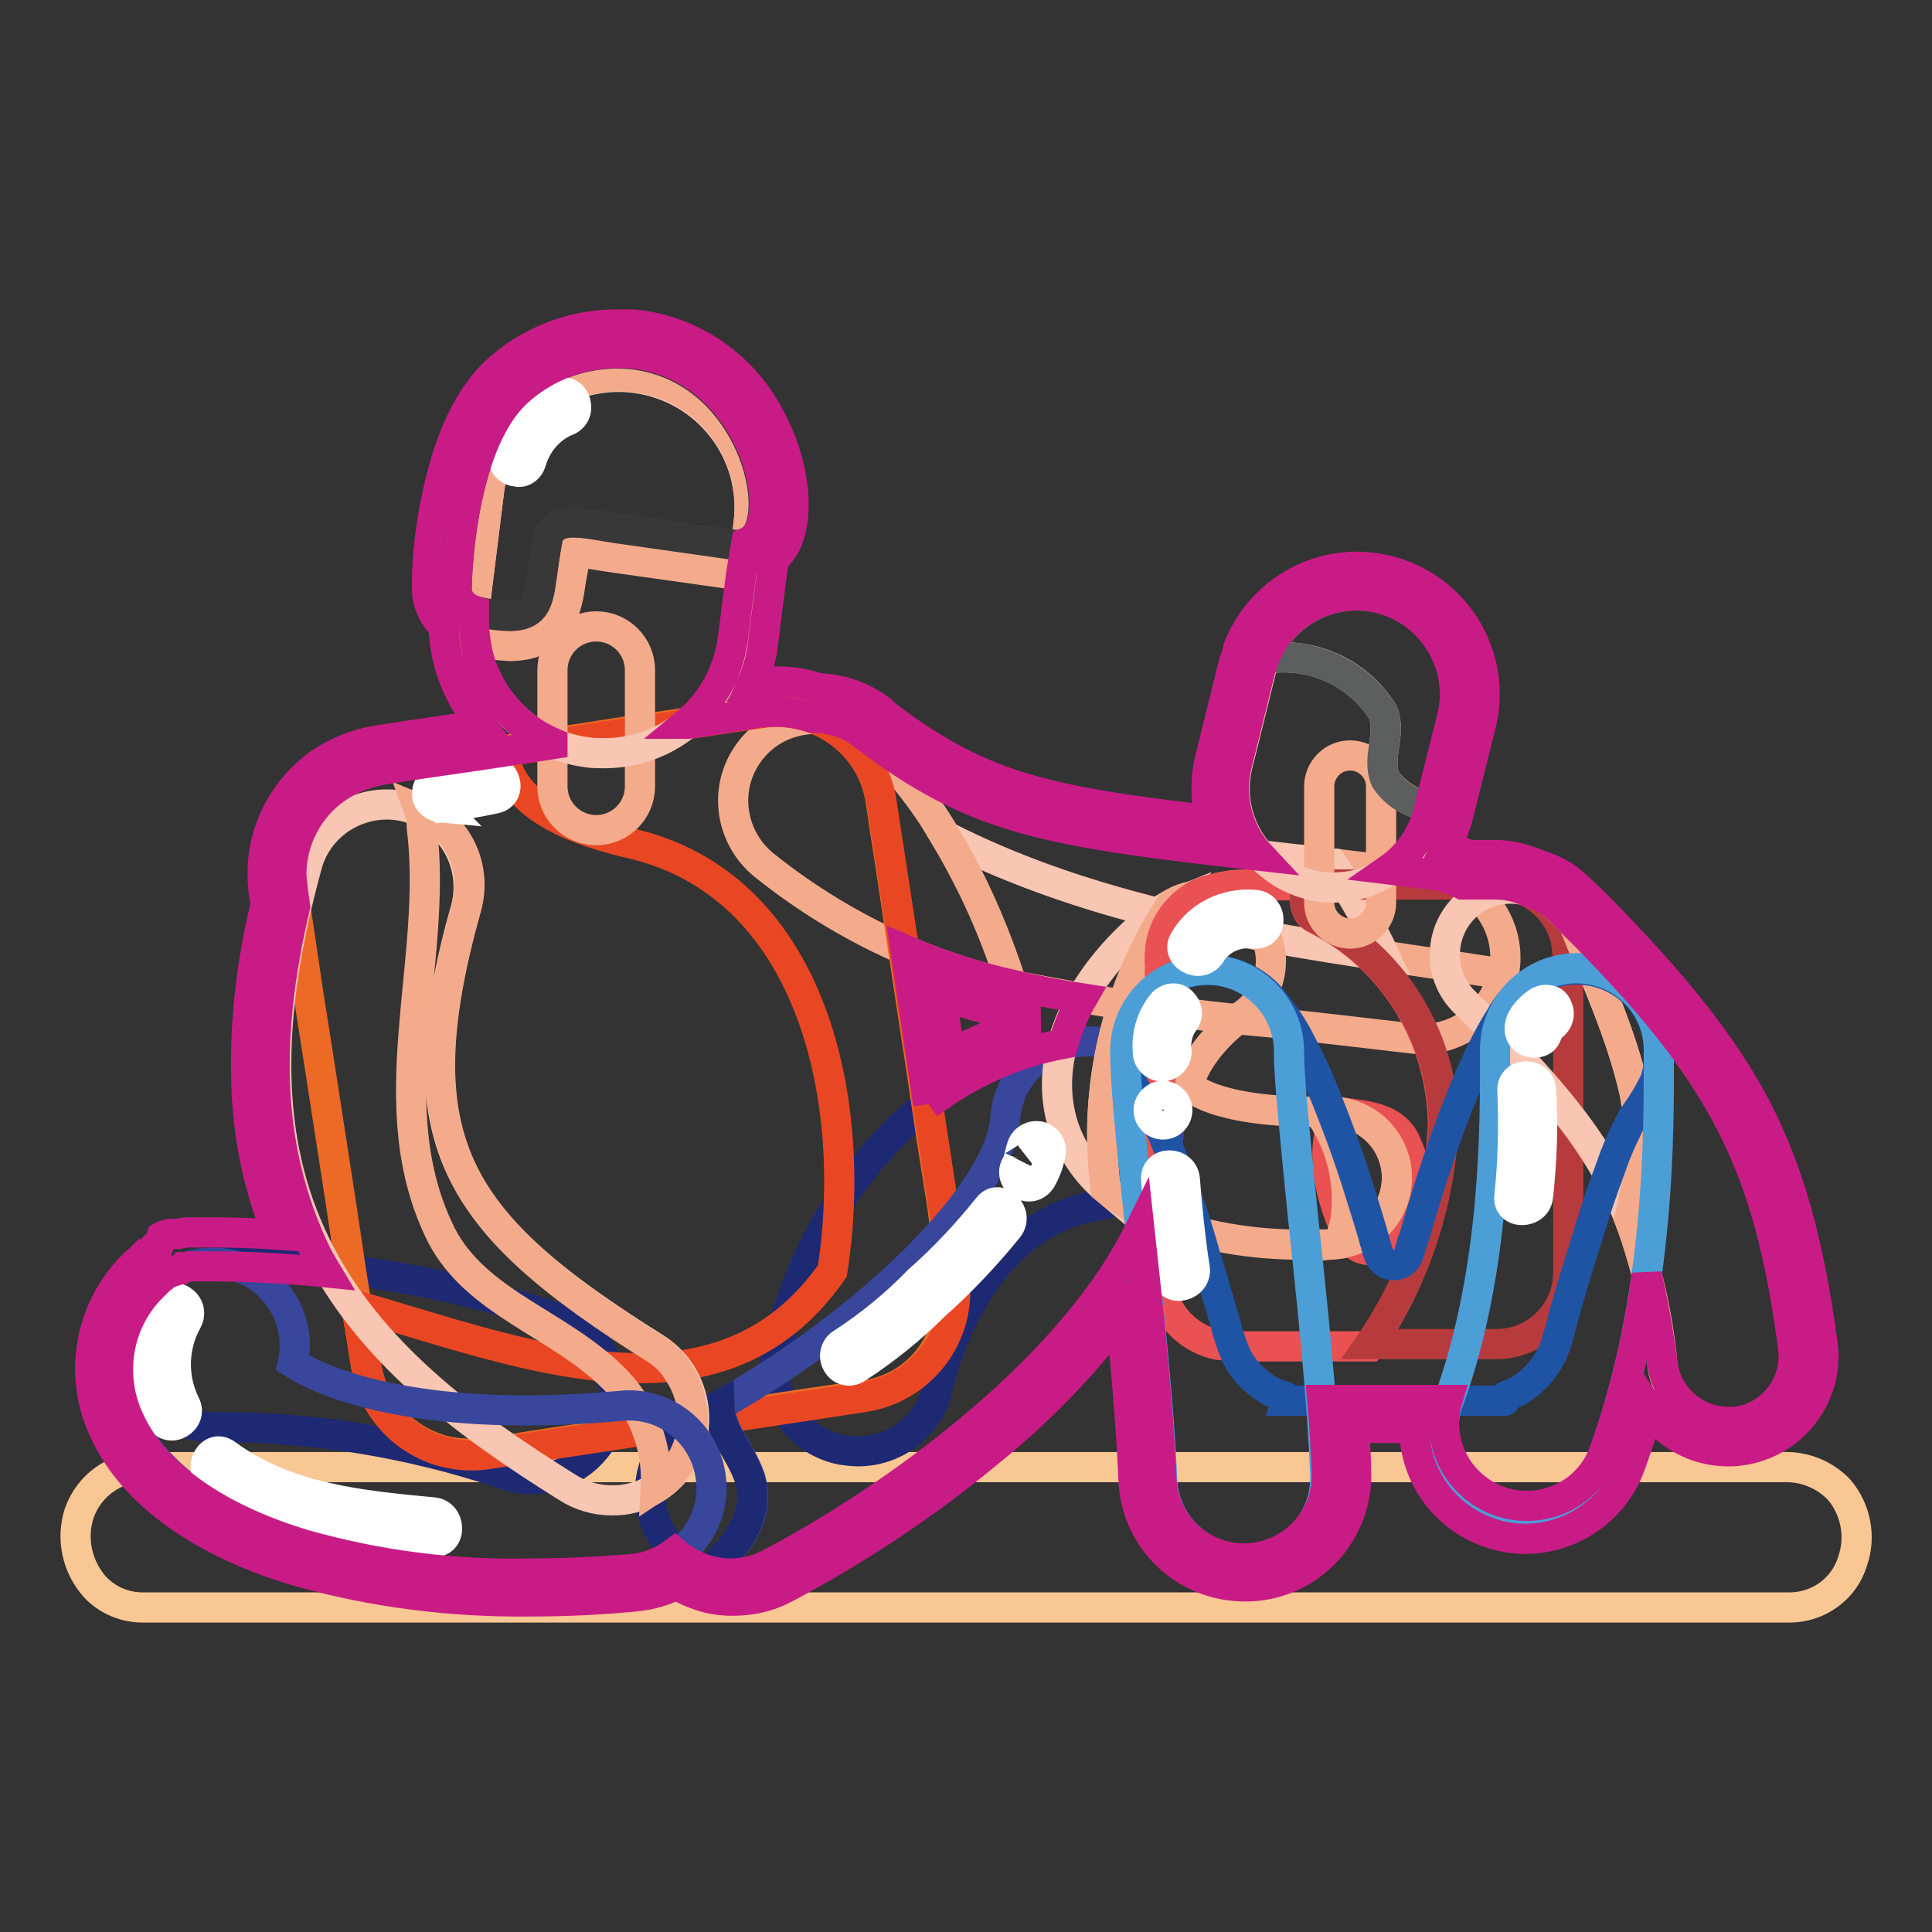 <?xml version="1.0" encoding="utf-8"?>
<!-- Svg Vector Icons : http://www.onlinewebfonts.com/icon -->
<!DOCTYPE svg PUBLIC "-//W3C//DTD SVG 1.1//EN" "http://www.w3.org/Graphics/SVG/1.1/DTD/svg11.dtd">
<svg version="1.1" xmlns="http://www.w3.org/2000/svg" xmlns:xlink="http://www.w3.org/1999/xlink" x="0px" y="0px" viewBox="0 0 256 256" enable-background="new 0 0 256 256" xml:space="preserve">
<rect x="0" y="0" width="256" height="256" fill="#333333" stroke="none"/>
<g> <path stroke-width="4" fill-opacity="0" stroke="#f9c794"  d="M237.1,213H18.9c-2.4,0-4.7-1-6.3-2.7c-2.4-2.7-3.2-6.4-2.1-9.8c1.3-3.7,4.8-6.2,8.7-6.1h217.1 c2.8-0.1,5.5,1,7.4,3c2.2,2.6,2.9,6.2,1.8,9.4C244.4,210.5,241,213,237.1,213z"/> <path stroke-width="4" fill-opacity="0" stroke="#f4ab8c"  d="M125.2,110.8c3.7,6.2,6.7,12.8,8.8,19.7c11.5,2.3,23.1,4,34.7,5c5.5,0.6,11.6,1.3,18.4,2.1 c5.6,0.7,10.9-3,12-8.6C173.9,125.1,147.9,122.3,125.2,110.8L125.2,110.8z"/> <path stroke-width="4" fill-opacity="0" stroke="#f4ab8c"  d="M189.8,116l-13.4-1.6c2.7,3.9,5,8,7,12.3l15.8,2.4c0.1-0.3,0.1-0.6,0.2-0.9 C200.1,122.1,195.8,116.7,189.8,116z"/> <path stroke-width="4" fill-opacity="0" stroke="#f8c6b2"  d="M171.2,113.8c-31.6-3.6-41.2-4.7-56.8-16.5l-0.1-0.1c4.3,4,8,8.5,11,13.6c18,9.2,38,12.9,58.2,15.9 c-2-4.3-4.3-8.4-7-12.3L171.2,113.8z"/> <path stroke-width="4" fill-opacity="0" stroke="#f4ab8c"  d="M114.3,97.2c-5-3.4-11.8-2.2-15.2,2.7c-3.3,4.7-2.3,11.1,2.1,14.7c9.6,7.7,20.8,13.2,32.9,15.9 C130.1,118.2,124,106.1,114.3,97.2z"/> <path stroke-width="4" fill-opacity="0" stroke="#1e2973"  d="M113.7,192.3c-0.7,0-1.4-0.1-2.2-0.2c-5.9-1.2-9.8-6.9-8.6-12.8c0,0,0,0,0,0c1.4-6.4,3.9-12.6,7.2-18.2 c7.6-12.9,18.7-20.9,32.1-23c6-0.9,11.5,3.1,12.5,9.1c0.9,6-3.1,11.5-9.1,12.5c-6.9,1.1-12.5,5.3-16.7,12.5 c-2.1,3.6-3.6,7.4-4.6,11.4C123.4,188.6,118.9,192.3,113.7,192.3z M70.4,196c-1.4,0-2.7-0.3-4-0.8c-12.3-4.1-25.2-6.2-38.2-6.1 c-6,0-10.9-4.9-10.9-10.9s4.9-10.9,10.9-10.9c15.7-0.2,31.4,2.4,46.3,7.6c5.6,2.2,8.3,8.6,6.1,14.2C78.9,193.2,74.9,196,70.4,196z" /> <path stroke-width="4" fill-opacity="0" stroke="#ec6a25"  d="M114.7,184.9l-2.4,0.3l-6.2,0.9l-8.6,1.3l-9.7,1.5l-9.5,1.5l-7.9,1.2l-4.9,0.8c-1.9,0.3-3.9,0.3-5.9,0 c-4.4-0.9-8.2-3.9-10.1-8c-0.6-1.5-1-3.1-1.2-4.7l-0.7-4.4l-1.1-7l-1.3-8.7l-1.5-9.7l-1.5-9.7l-1.4-8.9l-1.1-7.4l-0.7-4.7 c-0.2-1.2-0.3-2.4-0.4-3.5c0-4.5,2.2-8.8,5.9-11.4c2-1.4,4.3-2.3,6.7-2.6l4.6-0.6l7.6-1.2l9.4-1.4l9.7-1.5l8.8-1.3l6.5-1l2.8-0.4 c7.7-1.2,14.9,4.1,16.1,11.8c0,0,0,0,0,0c0.1,0.9,0.3,1.8,0.4,2.8l0.9,5.8l1.2,8l1.4,9.3l1.5,9.8l1.4,9.4l1.3,8.2l0.8,6l0.5,3.1 c0.5,3.1,0,6.3-1.5,9C122.7,181.6,119,184.2,114.7,184.9L114.7,184.9z"/> <path stroke-width="4" fill-opacity="0" stroke="#e94723"  d="M126.4,168.9l-9.6-62.7c-1.2-7.6-8.4-12.9-16-11.7l-34.1,5.1c0.9,7.7,10.5,10.7,17.5,12.3 c23.9,6,29.5,34.7,26.1,56.5c-15.1,21.7-41.3,10.8-63.1,4.6l1.3,7.9c1.2,7.7,8.3,12.9,16,11.8l50.1-7.6 C122.4,183.8,127.6,176.6,126.4,168.9z"/> <path stroke-width="4" fill-opacity="0" stroke="#f4ab8c"  d="M79,110c-3.2,0-5.8-2.6-5.8-5.8l0,0V88.8c0-3.2,2.6-5.8,5.8-5.8c3.2,0,5.8,2.6,5.8,5.8c0,0,0,0,0,0v15.4 C84.8,107.4,82.2,110,79,110L79,110z"/> <path stroke-width="4" fill-opacity="0" stroke="#f8c6b2"  d="M80.1,99.8c-0.7,0-1.5,0-2.2-0.1c-9.5-1.2-16.2-9.9-15-19.4L64.8,65c1.3-9.5,10-16.2,19.5-14.9 c9.4,1.3,16,9.8,14.9,19.2l-1.9,15.3C96.1,93.3,88.8,99.8,80.1,99.8z"/> <path stroke-width="4" fill-opacity="0" stroke="#f4ab8c"  d="M84.2,50c-9.5-1.2-18.2,5.5-19.4,15c0,0,0,0,0,0.1l-1.9,15.3c-0.2,1.5-0.2,3.1,0,4.6c1.5,0.3,3,0.5,4.6,0.6 c6.9,0,7.7-5.5,8.1-8.4l0.7-4c1.1,0.1,2.2,0.2,3.2,0.4l2,0.3l14.9,2.1c0.3,0,0.6,0,0.8,0h1.2l0.8-6.7C100.4,59.8,93.7,51.1,84.2,50 C84.2,50,84.2,50,84.2,50L84.2,50z"/> <path stroke-width="4" fill-opacity="0" stroke="#383838"  d="M72.4,72l-0.6,4.3c-0.6,4.2-0.8,6.5-8.8,4.7c-1.3-0.3-2.4-1.4-2.5-2.8c0-0.4,0.2-19.3,8.2-26.4 c4-3.6,9.3-5.3,14.7-4.9c14.7,1.4,19.8,18,17.1,23.5c-0.6,1.2-1.8,1.9-3.2,1.8l-0.7-0.1l-3.5-0.5L81.8,70 C77.6,69.4,73,67.9,72.4,72L72.4,72z"/> <path stroke-width="4" fill-opacity="0" stroke="#38469b"  d="M144.7,138c-6-0.3-11.1,4.3-11.5,10.2c-0.6,9.7-17.9,26.8-37.8,38c0.1,3.7,2.5,5.5,4,9.6 c1.5,5-1.8,9.3-5.5,12.3c2.7,0.8,5.6,0.6,8.1-0.7c17.7-9.2,51.5-32.9,52.9-57.8C155.2,143.5,150.7,138.3,144.7,138L144.7,138z"/> <path stroke-width="4" fill-opacity="0" stroke="#1e2973"  d="M99.3,195.8c-1.5-4.1-3.9-5.9-4-9.6c-1.1,0.6-2.2,1.2-3.3,1.8c-5.3,2.8-7.4,9.3-4.7,14.7 c1.4,2.6,3.7,4.6,6.5,5.4C97.5,205.1,100.8,200.8,99.3,195.8L99.3,195.8z"/> <path stroke-width="4" fill-opacity="0" stroke="#f8c6b2"  d="M81,198.8c-2,0-4.1-0.6-5.8-1.7c-13.3-8.3-26.5-18-33.4-32.2c-6.6-13.5-6.9-29.6-1-50.7 c1.8-5.7,8-8.9,13.7-7.1c5.5,1.7,8.6,7.4,7.3,13c-8.8,31.1-1.5,41.9,25,58.5c5.1,3.2,6.7,9.9,3.6,15 C88.4,196.9,84.8,198.9,81,198.8L81,198.8z"/> <path stroke-width="4" fill-opacity="0" stroke="#f4ab8c"  d="M86.8,178.7c-26.4-16.6-33.7-27.4-25-58.5c1.5-5.3-1.2-10.9-6.3-13c0.3,0.8,0.4,1.7,0.4,2.5 c2.2,18-6,36.8,2.6,54c4.7,9,15.4,11.6,22.7,18.8c3.9,3.8,6,9.1,5.7,14.6c5-3.3,6.4-10.1,3.1-15.1 C89.2,180.6,88.1,179.5,86.8,178.7L86.8,178.7z"/> <path stroke-width="4" fill-opacity="0" stroke="#38469b"  d="M70,208.6c-9.9,0.2-19.8-1.1-29.4-3.8c-11.7-3.5-19.9-9.3-23.2-16.4c-3-6.1-1.7-13.4,3.2-18 c4.3-4.2,11.3-4.1,15.4,0.3c2.5,2.6,3.6,6.3,2.8,9.9c4.6,3,17.8,8,43.3,5.7c6-0.7,11.4,3.6,12.1,9.6c0.7,6-3.6,11.4-9.6,12.1 c-0.2,0-0.4,0-0.5,0C79.2,208.4,74.5,208.6,70,208.6z"/> <path stroke-width="4" fill-opacity="0" stroke="#f8c6b2"  d="M155.3,119.8c-0.5,0.2-0.9,0.5-1.4,0.8c-11,8.2-16.1,19.5-12.9,28.9c1.1,3.1,3,5.9,5.5,8 C144.8,144.3,147.9,130.9,155.3,119.8z"/> <path stroke-width="4" fill-opacity="0" stroke="#f4ab8c"  d="M176.3,147.3h-0.2c-13.8,0.3-18.1-2.8-18.4-3.5s1.4-5.1,6.7-9.1c4.1-2.6,5.2-8.1,2.6-12.1 c-2.6-3.9-7.8-5.2-11.8-2.8c-7.3,11.1-10.4,24.5-8.7,37.7c2.2,1.8,4.7,3.3,7.4,4.3c6.5,2.3,13.4,3.3,20.2,3.1h2.3 c4.8-0.1,8.7-4,8.7-8.9C185.1,151.2,181.1,147.3,176.3,147.3L176.3,147.3z"/> <path stroke-width="4" fill-opacity="0" stroke="#b73b3d"  d="M186.2,151.2c-1.7-3.4-6-3.4-9-3.9c-2.6,4.7-0.9,12,1.7,16.7c1.3,2.6,5.1,1.7,7.4-0.4 C189.6,160.2,187.9,155.1,186.2,151.2L186.2,151.2z"/> <path stroke-width="4" fill-opacity="0" stroke="#ea5152"  d="M174.2,121.7c-1.4-0.7-1.4-2.6-1.3-4.4h-6.2c-2.6-0.3-5.3,0.1-7.8,1.1c-2.7,1.4-4.6,3.9-5.1,6.8 c-0.1,0.9-0.2,1.7-0.1,2.6v40.6c0,1.5,0.3,3.1,0.9,4.5c1.3,2.7,3.8,4.7,6.8,5.3c0.9,0.1,1.9,0.2,2.8,0.2h17.2 c6-8.7,9.4-19,9.8-29.5C191,137.3,184.5,126.8,174.2,121.7z M178.9,164.1c-2.6-4.7-4.3-12-1.7-16.7c3,0.4,7.4,0.4,9,3.9 c1.7,3.9,3.4,9,0,12.4C184.1,165.8,180.2,166.6,178.9,164.1z"/> <path stroke-width="4" fill-opacity="0" stroke="#b73b3d"  d="M207.7,126.7c0-5.3-4.3-9.5-9.5-9.5c0,0-0.1,0-0.1,0h-25.2c0,1.8-0.1,3.7,1.3,4.4 c10.2,5.1,16.8,15.5,17.1,27c-0.4,10.6-3.8,20.8-9.8,29.5h16.8c5.3,0,9.5-4.3,9.5-9.5c0,0,0-0.1,0-0.1v-36.7 C207.7,130.2,207.8,128.5,207.7,126.7L207.7,126.7z"/> <path stroke-width="4" fill-opacity="0" stroke="#f8c6b2"  d="M216.6,144.8c-1.8-8-5.2-15.1-8-22.3l-2-2c-3.3-3.5-8.9-3.7-12.4-0.4c-3.5,3.3-3.7,8.9-0.4,12.4 c0.2,0.2,0.3,0.3,0.5,0.5c11.7,11.5,17.9,19.1,21.6,28.5C217.4,156.1,217.6,150.4,216.6,144.8z"/> <path stroke-width="4" fill-opacity="0" stroke="#f4ab8c"  d="M237.7,178.7c-3.2-24.5-9.3-36.5-29.1-56.2c2.8,7.2,6.2,14.3,8,22.3c1,5.6,0.7,11.3-0.7,16.7 c2.3,6.3,3.8,12.8,4.4,19.5c0.6,4.4,4.3,7.6,8.7,7.6h1.1c4.8-0.6,8.2-5,7.6-9.8C237.7,178.8,237.7,178.8,237.7,178.7L237.7,178.7z  M178.9,123.7c-2.2,0-4.1-1.8-4.1-4.1l0,0v-15.4c0-2.2,1.8-4.1,4.1-4.1c2.2,0,4.1,1.8,4.1,4.1c0,0,0,0,0,0v15.4 C183,121.9,181.1,123.7,178.9,123.7L178.9,123.7L178.9,123.7z"/> <path stroke-width="4" fill-opacity="0" stroke="#f8c6b2"  d="M183.6,103.3c-1.3-3,0.9-6-0.4-9c-3.3-5.2-9.4-8-15.6-7c-0.2,0.5-0.3,1-0.5,1.5l-3.1,12.5 c-1.8,7,2.5,14.1,9.5,15.9c1,0.3,2.1,0.4,3.2,0.4c6,0,11.2-4.1,12.7-9.9l0.2-0.9C187.2,106.6,185,105.3,183.6,103.3z"/> <path stroke-width="4" fill-opacity="0" stroke="#5d5e5e"  d="M183,79.3c-6.4-1.6-13,1.8-15.4,8c6.1-1,12.2,1.8,15.6,7c1.3,3-0.9,6,0.4,9c1.3,2,3.5,3.3,6,3.5l2.9-11.6 C194.3,88.1,190,81.1,183,79.3z"/> <path stroke-width="4" fill-opacity="0" stroke="#f4ab8c"  d="M185.1,155.9c-0.1-4.8-4-8.6-8.8-8.6h-1.6c2.8,3.9,4.1,8.6,3.7,13.3c-0.1,1.4-0.5,2.9-1.1,4.2 C181.8,164.3,185.2,160.4,185.1,155.9z"/> <path stroke-width="4" fill-opacity="0" stroke="#1f54a5"  d="M215.8,130.9c-3.7-3-8.9-3.2-12.9-0.7c-1.7,1.2-3.1,2.8-4.1,4.6c-1.2,1.9-2.2,3.8-3.1,5.8 c-2.1,4.6-3.9,9.3-5.5,14.2c-0.8,2.3-1.5,4.7-2.2,7c-0.3,1.1-0.6,2.1-1,3.2c-0.3,1.1-0.4,1.8-1.3,2.4c-0.8,0.4-1.7,0.3-2.3-0.2 c-0.8-0.6-0.9-1.7-1.2-2.6c-0.6-2.2-1.3-4.4-2-6.6c-1.5-4.9-3.3-9.7-5.3-14.5c-0.9-2.2-2-4.3-3.1-6.4c-1-1.8-2.2-3.4-3.5-5 c-4.1-4.5-11-4.8-15.4-0.7c-3.5,3.2-4.5,8.3-2.6,12.6c0.5,0.9,1.1,1.8,1.7,2.6c1,1.4,1.8,2.9,2.4,4.5c2,4.9,3.8,9.8,5.2,14.9 c1,3.1,1.8,6.2,2.8,9.4c0.3,1.4,0.8,2.8,1.4,4.2c0.5,1.1,1.3,2.1,2.2,3c0.9,0.8,1.8,1.5,2.9,2c0.3,0.1,0.5,0.2,0.8,0.3 c0.2,0,0.7,0.2,0.8,0.3c0.1,0.1,0,0.4,0,0.4h2.3c0.7,0,1.5,0,2.2,0h19c0.2,0,0.3,0,0.5,0c0.7,0,1.3,0,2,0h2.9c0.1,0,0-0.1,0-0.2 c0-0.1,0-0.3,0.1-0.4c0.1-0.1,0.6-0.2,0.8-0.3c0.3-0.1,0.6-0.3,0.9-0.4c2.1-1.3,3.8-3.2,4.7-5.5c0.6-1.5,0.9-3,1.3-4.5l1.4-4.8 c0.9-2.9,1.8-5.8,2.7-8.7c0.8-2.5,1.7-4.9,2.6-7.4c0.7-1.8,1.5-3.6,2.5-5.4c1.1-1.5,2.1-3.1,2.9-4.8 C220.8,138.8,219.4,133.8,215.8,130.9L215.8,130.9z"/> <path stroke-width="4" fill-opacity="0" stroke="#4c9ed7"  d="M202.2,200.2c-6,0-10.9-4.8-10.9-10.9c0-1.3,0.2-2.6,0.7-3.8c6.3-17.4,6.1-36.9,6.1-45.3v-0.9 c-0.1-6,4.8-11,10.8-11c0,0,0,0,0,0c6,0,10.9,4.8,10.9,10.8v0.9c0,9.5,0.3,31.8-7.4,52.9C210.8,197.3,206.8,200.2,202.2,200.2 L202.2,200.2z M164.9,206.6c-5.8,0-10.6-4.6-10.9-10.4c-0.4-9.9-1.8-22.4-2.9-33.4c-1.1-10.6-2-18.9-2-23.5c0-6,4.9-10.8,10.9-10.8 c6,0,10.9,5,10.8,11c0,0,0,0,0,0.1c0,3.4,0.9,12,1.8,21.1c1.2,11.3,2.6,24.2,3,34.8c0.2,5.9-4.4,11-10.3,11.3H164.9z"/> <path stroke-width="4" fill-opacity="0" stroke="#ffffff"  d="M58.5,107c2.4-0.3,4.8-0.7,7.1-1.2c2.4-0.5,1.4-4.2-1-3.7c-2,0.4-4.1,0.8-6.1,1.1c-1.1,0-1.9,0.9-1.9,1.9 C56.5,106.1,57.4,106.9,58.5,107C58.4,106.9,58.4,106.9,58.5,107L58.5,107z M21.5,173c-2.5,4.6-2.7,10.2-0.3,14.9 c1.2,2.2,4.5,0.3,3.3-1.9c-1.7-3.5-1.6-7.6,0.3-11C26,172.7,22.7,170.7,21.5,173L21.5,173z M28.1,196c8.5,6.3,19.1,7.4,29.3,8.3 c2.5,0.2,2.4-3.7,0-3.9c-9.5-0.9-19.4-1.8-27.4-7.7C28,191.2,26.1,194.5,28.1,196L28.1,196z M113.5,181.3c3.7-2.4,7.2-5.2,10.3-8.3 c3.5-3.1,6.8-6.6,9.8-10.3c1.5-1.9-1.2-4.7-2.7-2.7c-2.8,3.5-5.9,6.8-9.2,9.7c-3,3.1-6.4,5.9-10.1,8.3c-0.9,0.5-1.2,1.7-0.7,2.6 C111.4,181.6,112.6,181.9,113.5,181.3L113.5,181.3L113.5,181.3z M138,156.2c0.5-0.9,0.9-1.9,1.1-2.9c0.4-1,0-2.1-1-2.6 c-1-0.4-2.1,0-2.6,1c-0.1,0.2-0.1,0.4-0.2,0.6c-0.1,0.4-0.2,0.8-0.3,1.2c0,0-0.2,0.6,0,0.2l-0.3,0.6c-0.6,0.9-0.3,2.1,0.6,2.6 C136.3,157.5,137.4,157.2,138,156.2L138,156.2z M70.4,61.1c0.7-2.3,2.3-4.3,4.6-5.3c2.4-0.8,1.3-4.5-1-3.7c-3.8,1.3-5.8,4.5-7.2,8 c-0.3,1,0.2,2,1.2,2.3c0.1,0,0.1,0,0.2,0C69.1,62.8,70.1,62.2,70.4,61.1L70.4,61.1z M154.1,132.9c-1.5,1.8-2.2,4.1-2,6.5 c0,1.1,0.9,1.9,1.9,1.9s1.9-0.9,1.9-1.9c-0.2-1.3,0.1-2.7,0.8-3.8c0.8-0.8,0.7-2,0-2.7C156.1,132.1,154.9,132.1,154.1,132.9 L154.1,132.9z M154.1,149c1.1,0,1.9-0.9,1.9-1.9s-0.9-1.9-1.9-1.9s-1.9,0.9-1.9,1.9S153,149,154.1,149z M153.2,156.3 c0.3,4.2,0.8,8.5,1.4,12.7c0.4,2.4,4.1,1.4,3.7-1c-0.6-3.9-1-7.8-1.3-11.7C156.8,153.8,153,153.8,153.2,156.3L153.2,156.3z  M203.8,132.8c-0.9,0.6-1.7,1.4-2.2,2.4c-0.2,0.5-0.3,1-0.2,1.5c0.1,0.5,0.4,0.9,0.9,1.2c0.5,0.3,1,0.3,1.5,0.2 c0.5-0.1,0.9-0.4,1.1-0.9l0.2-0.5c0.1-0.1,0.1-0.1,0.1-0.2c0.2-0.3-0.2,0.2,0,0l0.3-0.4l0.2-0.1l-0.2,0.1l0.1-0.1 c0.9-0.6,1.2-1.7,0.7-2.6C206,132.5,204.8,132.2,203.8,132.8L203.8,132.8z M200.4,144.5c0.2,4.7,0.1,9.4-0.4,14 c-0.3,2.5,3.6,2.4,3.8,0c0.5-4.7,0.7-9.4,0.4-14C204.1,142,200.3,142,200.4,144.5z M160.4,126.4c1.2-2,3.5-3,5.8-2.7 c2.5,0.2,2.5-3.7,0-3.8c-3.7-0.3-7.3,1.4-9.2,4.6C155.6,126.6,159,128.5,160.4,126.4L160.4,126.4z"/> <path stroke-width="4" fill-opacity="0" stroke="#c91b86"  d="M81.7,46.8h1.8c14.7,1.4,19.8,18,17.1,23.5c-0.4,0.7-1,1.3-1.7,1.6l-0.7,4.2l-1.1,8.6 c-0.6,4.4-2.8,8.4-6.2,11.2h0.3l6.5-1l3-0.5h0.5c0.5-0.1,1.1-0.1,1.6-0.1c1.6,0,3.2,0.3,4.8,0.8h0.1c2.3,0,4.6,0.7,6.5,2.1l0.1,0.1 c14.9,11.4,24.3,12.9,52.7,16.1c-3-3.2-4.2-7.8-3.1-12.1l3.1-12.5c0.1-0.5,0.3-1,0.5-1.5c1.9-5,6.8-8.4,12.2-8.4 c1.1,0,2.1,0.1,3.2,0.4c7,1.8,11.2,8.9,9.5,15.8l-2.9,11.5l-0.2,0.9c-0.4,1.6-1.1,3.1-2,4.4c-0.9,1.3-2,2.4-3.3,3.3l5.8,0.7 c1.4,0.2,2.7,0.6,4,1.3h4.3c1.5,0,3,0.3,4.4,1c1.5,0.4,2.9,1.1,4,2.2l2,2c19.8,19.7,25.9,31.7,29.1,56.2c0.6,4.8-2.8,9.2-7.6,9.8 c0,0,0,0,0,0H229c-4.4,0-8.1-3.3-8.7-7.6c-0.5-4-1.2-7.9-2.1-11.9c-1.1,8.1-3,16.2-5.8,23.9c-2.3,5.6-8.7,8.2-14.3,5.9 c-5.2-2.2-7.9-7.9-6.3-13.2h-16.6c0.3,3.3,0.5,6.6,0.6,9.7c0.2,6-4.5,11-10.5,11.3h-0.5c-5.8,0-10.6-4.6-10.9-10.4 c-0.4-9.8-1.7-22.2-2.9-33.1c-9.6,19.6-34.7,36.8-49.2,44.3c-1.5,0.8-3.3,1.2-5,1.2c-2.7,0-5.3-1-7.4-2.8c-1.6,1.2-3.5,2-5.5,2.2 c-4.9,0.4-9.6,0.6-14.1,0.6c-9.9,0.2-19.8-1.1-29.4-3.8c-11.7-3.5-19.9-9.3-23.2-16.4c-2.8-5.8-1.8-12.8,2.7-17.5l0.5-0.5l0.1-0.1 l0.2-0.2l0.3-0.3l0.2-0.2l0.2-0.2l0.2-0.1l0.2-0.2l0.2-0.1l0.3-0.2l0.2-0.1l0.2-0.1h0.2l0.3-0.1l0.2-0.1l0.3-0.1h0.2l0.3-0.3h0.5 l0.3-0.1h3.1c5.1,0,10.2,0.3,15.2,0.8c-0.6-1-1.2-2-1.7-3.1c-6-12.9-6.8-27.2-2.5-45.4l-0.1-0.7c-0.2-1.2-0.3-2.4-0.4-3.5 c0-4.5,2.2-8.8,5.9-11.4c2-1.4,4.3-2.2,6.7-2.6l4.6-0.7l7.6-1.1l3.3-0.5l6.5-1v-0.2C67.7,96,63.8,90.9,63,84.9 c-0.1-0.7-0.2-1.5-0.2-2.2v-0.2v-0.9c0-0.1,0-0.2,0-0.3c0-0.1,0-0.3,0-0.4c-1.2-0.4-2.2-1.4-2.3-2.7c0-0.4,0.2-19.3,8.2-26.4 C72.3,48.6,76.9,46.8,81.7,46.8 M123,146.3c5.3-4,11.4-6.8,17.9-8c0.6-2.1,1.4-4.1,2.5-6c-3.3-0.5-6.4-1.1-9.2-1.8 c-4.9-1.1-9.6-2.6-14.2-4.6L123,146.3 M81.7,43c-5.8,0-11.3,2.1-15.6,5.9c-4,3.5-6.8,9.6-8.4,17.9c-0.8,3.9-1.2,7.9-1.1,11.9 c0.2,1.6,1,3.2,2.2,4.3c0,0.8,0.1,1.6,0.2,2.4c0.5,3.6,2,7,4.2,9.9l0.6,0.8l-1,0.1l-7.4,1.1h-0.1l-4.6,0.7c-3,0.4-5.9,1.5-8.4,3.2 c-4.7,3.4-7.5,8.8-7.5,14.5c0,1.3,0.1,2.6,0.4,3.9v0.3c-2,8.2-2.9,16.6-2.5,25c0.3,6.4,1.7,12.7,4.1,18.7c-2.9-0.2-5.9-0.3-8.8-0.3 h-3.4l-0.4,0.1H24l-0.4,0.1h-1l-0.2,0.1h-0.2l-0.2,0.1h-0.2l-0.4,0.2l-0.4,1.2l-0.2,0.1l-0.1,0.1h-0.1l-0.2,0.1h-0.1l-0.5,0.5 l-0.3,0.2l-0.1,0.1h-0.2l-0.2,0.2l-0.2,0.2l-0.2,0.2l-0.1,0.1l-0.1,0.1c-0.1,0.1-0.2,0.1-0.3,0.2c-0.2,0.2-0.4,0.4-0.6,0.6 c-5.7,5.8-7.2,14.6-3.6,22c3.7,8,12.7,14.6,25.6,18.4c9.9,2.8,20.2,4.1,30.5,4c4.7,0,9.5-0.2,14.5-0.7c1.8-0.2,3.5-0.7,5.1-1.5 c1,0.6,2,1,3.1,1.4c1.4,0.5,2.9,0.7,4.4,0.7c2.4,0,4.7-0.5,6.8-1.6c9.6-5.1,18.7-11.1,27-18c6.6-5.3,12.5-11.4,17.6-18.1 c0.8,7.5,1.4,15.2,1.7,21.7c0.3,7.9,6.8,14.1,14.7,14.1h0.7c8.1-0.3,14.4-7.2,14.1-15.3c0,0,0-0.1,0-0.1c0-1.8-0.2-3.7-0.3-5.6h8 c0,6.2,3.9,11.7,9.7,13.8c1.6,0.6,3.3,0.9,5,0.9c6.2,0,11.8-3.9,13.9-9.7c0.9-2.4,1.7-4.9,2.4-7.6c2.3,3.5,6.3,5.7,10.5,5.7 c0.6,0,1.1,0,1.7-0.1c6.9-0.9,11.8-7.2,10.9-14.1c-1.8-13.4-4.4-22.7-8.7-31.1c-4.4-8.4-10.8-16.5-21.5-27.3l-2.1-2 c-1.5-1.5-3.3-2.5-5.3-3.1c-1.8-0.8-3.8-1.3-5.8-1.3h-3.4c-1-0.4-2-0.8-3.1-1c0.6-1.2,1.1-2.5,1.5-3.8l0.2-0.8l2.9-11.6 c2.3-9-3.2-18.2-12.3-20.5c0,0,0,0,0,0c-1.3-0.3-2.7-0.5-4.1-0.5c-6.9,0-13.1,4.2-15.7,10.7c0,0.1,0,0.1,0,0.2 c-0.2,0.6-0.4,1.3-0.6,1.8l-3.1,12.5c-0.7,2.7-0.7,5.6,0,8.4c-22.5-2.6-30.9-4.6-43.6-14.4l-0.1-0.2c-2.4-1.8-5.2-2.8-8.2-2.9 c-1.8-0.6-3.6-0.9-5.5-0.9c-0.7,0-1.3,0-2,0.1l-0.6,0.1l-0.8,0.2c0.8-1.8,1.3-3.6,1.5-5.5l1.1-8.6l0.3-2.4c0.6-0.6,1.2-1.3,1.6-2.1 c2-4.1,1.1-11-2.2-17c-3.6-6.8-10.4-11.4-18-12.1C83.1,43,82.4,43,81.7,43z M125.9,139.8l-1.2-7.9c2.7,0.9,5.5,1.7,8.6,2.4 c1.3,0.3,2.7,0.6,4.2,0.9C133.3,136.2,129.5,137.7,125.9,139.8z"/></g>
</svg>